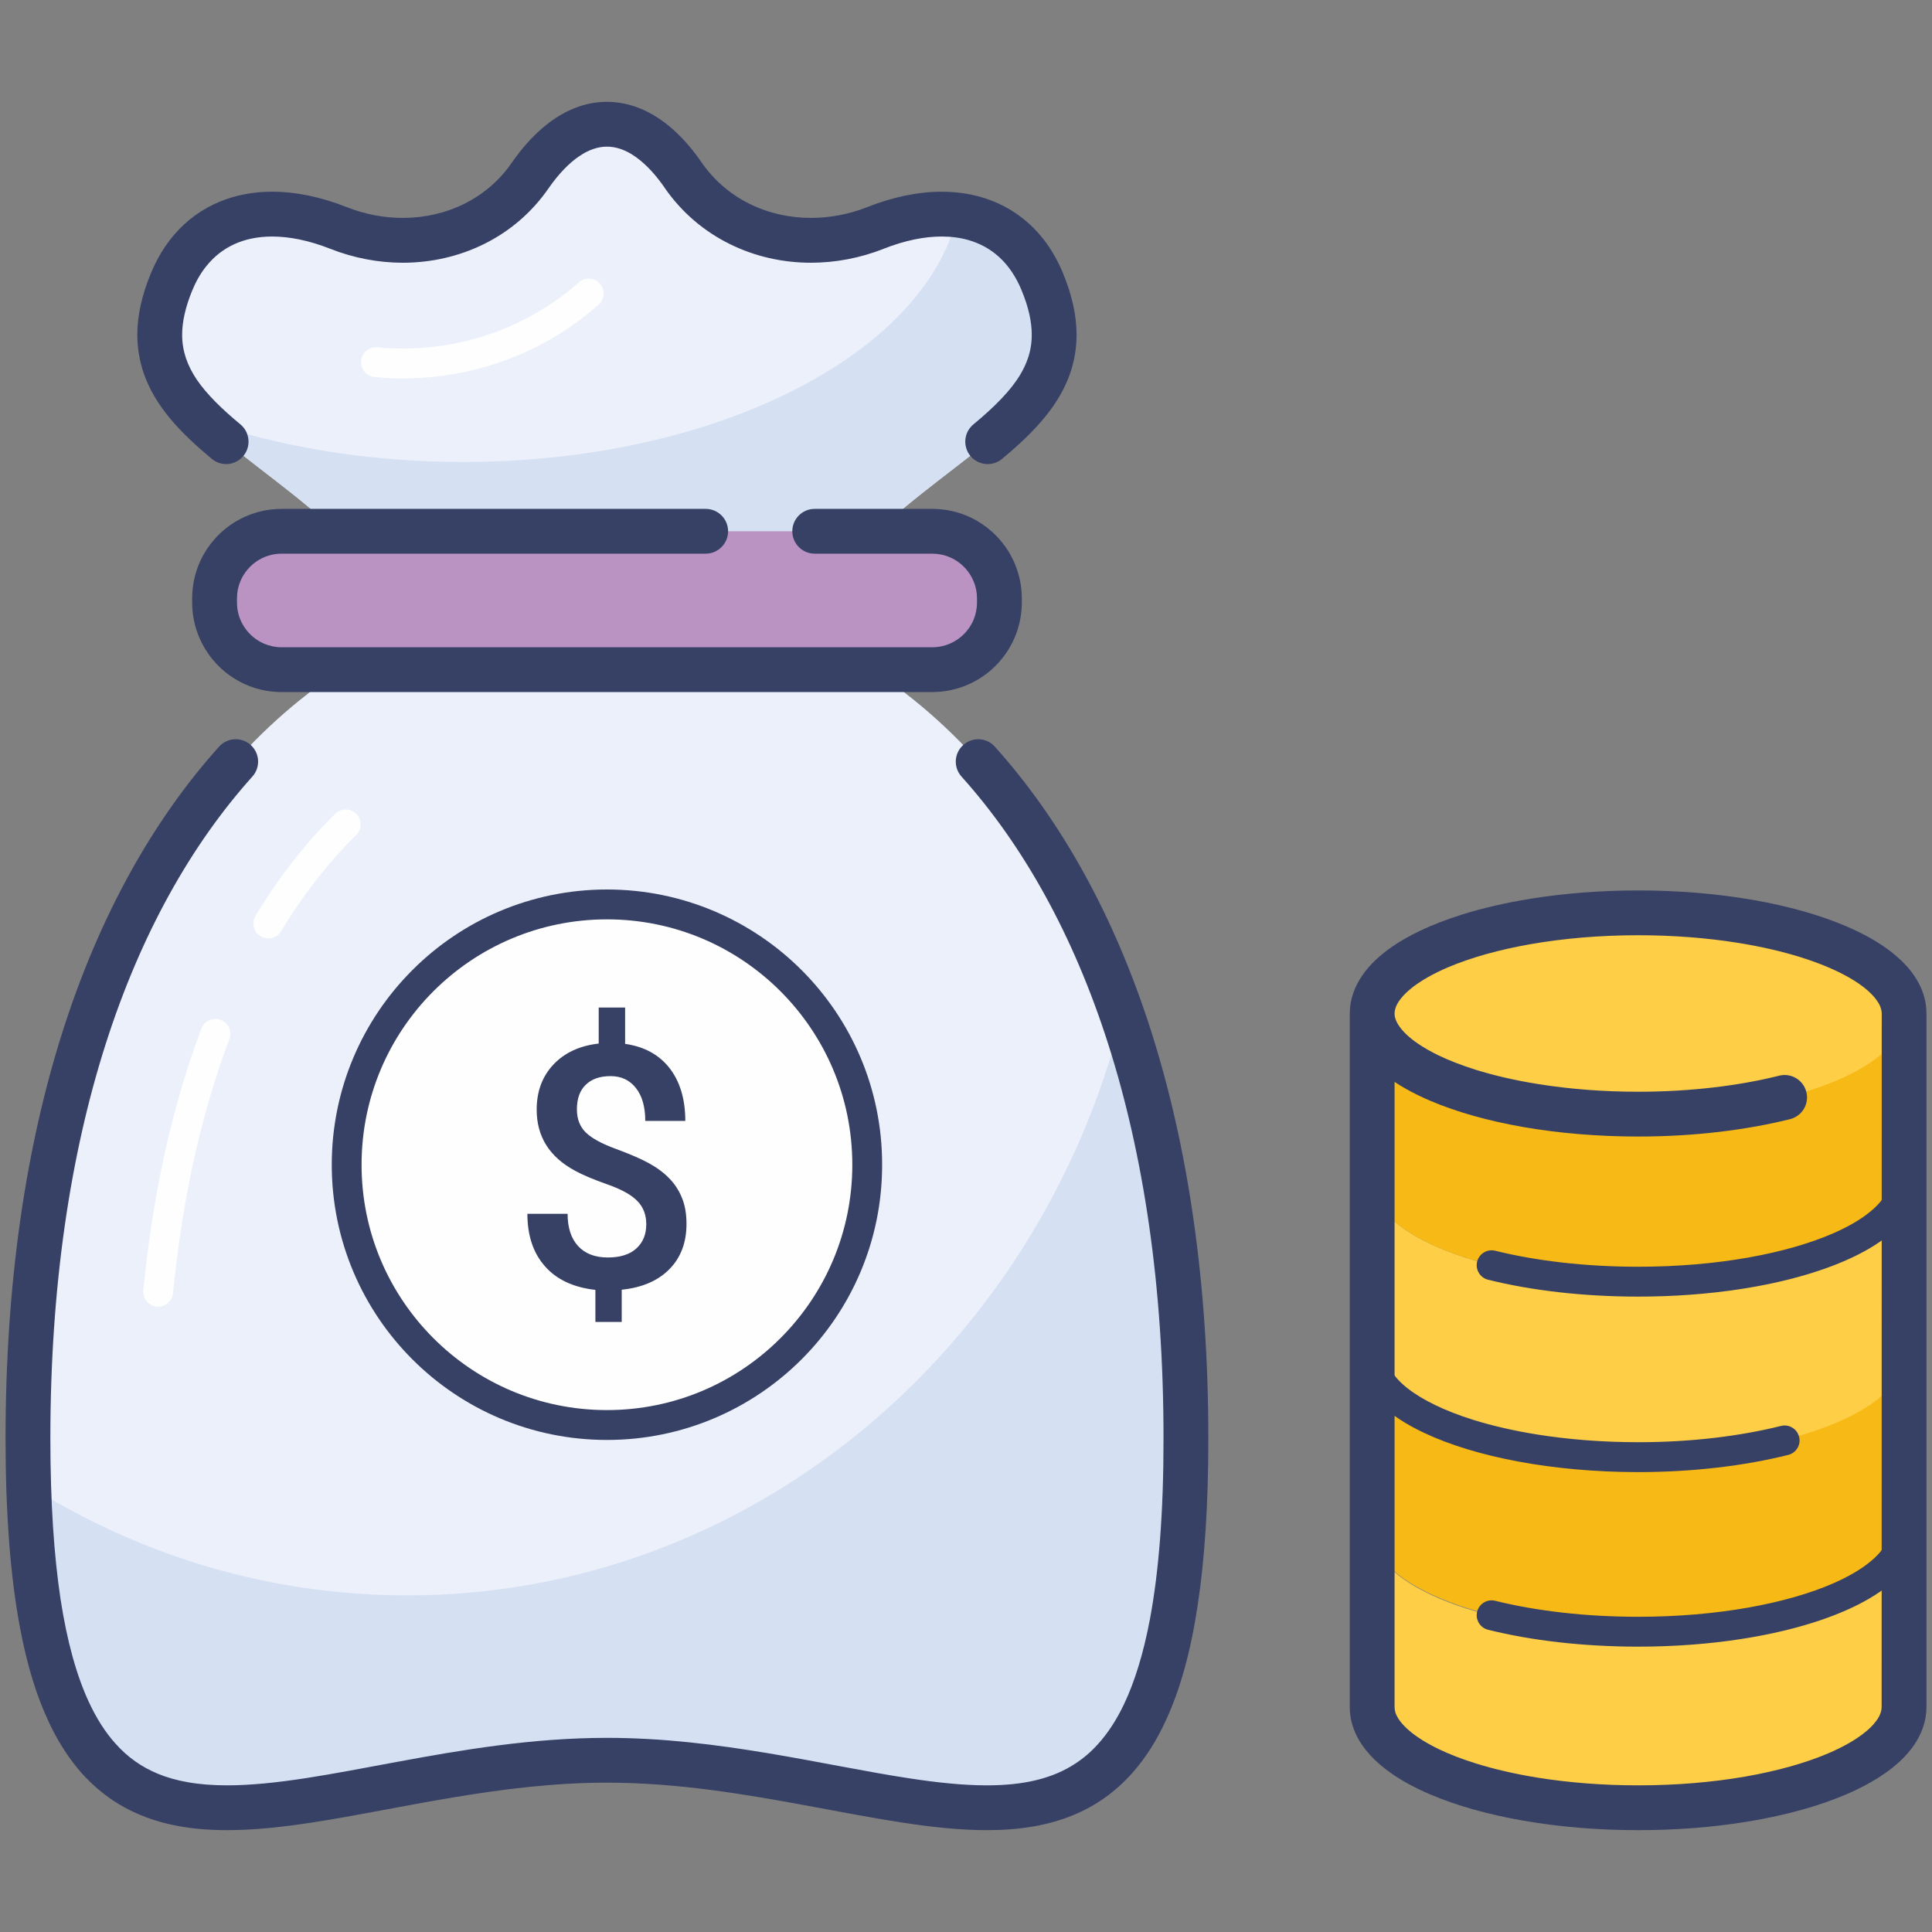 <?xml version="1.0" encoding="UTF-8"?> <!-- Creator: CorelDRAW 2018 (64-Bit) --> <svg xmlns="http://www.w3.org/2000/svg" xmlns:xlink="http://www.w3.org/1999/xlink" xml:space="preserve" width="100mm" height="100mm" style="shape-rendering:geometricPrecision; text-rendering:geometricPrecision; image-rendering:optimizeQuality; fill-rule:evenodd; clip-rule:evenodd" viewBox="0 0 10000 10000"><rect x="0" y="0" width="10000" height="10000" fill="#808080" stroke="none"/> <defs> <style type="text/css"> <![CDATA[ .fil3 {fill:#FEFEFE;fill-rule:nonzero} .fil5 {fill:#FECE46;fill-rule:nonzero} .fil6 {fill:#F7B915;fill-rule:nonzero} .fil0 {fill:#EBF0FA;fill-rule:nonzero} .fil1 {fill:#D5E0F3;fill-rule:nonzero} .fil4 {fill:#BA93C3;fill-rule:nonzero} .fil2 {fill:#374065;fill-rule:nonzero} ]]> </style> </defs> <g id="Слой_x0020_1">  <g id="_2577323539328"> <path class="fil0" d="M6138.57 7444.6c0,2856.59 -1341.7,1666.44 -2996.81,1666.44 -1655.58,0 -2996.81,1190.15 -2996.81,-1666.44 0,-1877.58 579.65,-3180.7 1447.45,-3853.03 310.06,-240.05 311.49,-713.05 10,-963.49 -486.29,-403.89 -945.43,-612.93 -713.48,-1170.9 135.26,-328.12 463.43,-434.9 863.51,-277.15 358.17,141.74 772.54,46.15 992.59,-272.49 117.64,-168.8 252.9,-264.53 396.74,-264.53 143.37,0 278.63,95.73 394.85,264.53 221.47,318.64 634.41,414.23 994.49,272.49 399.6,-157.75 727.77,-50.97 863.51,277.15 231.95,557.97 -228.14,767.01 -713.96,1170.62 -301.49,250.53 -300.06,723.43 9.53,963.53 868.27,672.28 1448.39,1975.41 1448.39,3853.27z"></path> <path class="fil1" d="M1821.49 3062.13l2640.07 0c12.38,-162.13 83.35,-321.31 219.09,-434.9 485.82,-403.18 946.39,-611.8 713.96,-1169.53 -82.88,-200.66 -237.67,-318.59 -438.19,-342.5 -173.84,721.77 -1254.07,1276.12 -2561.95,1276.12 -492.49,0 -954.49,-79.63 -1346.47,-215.04 145.27,143.36 347.21,280.43 554.4,452.47 136.22,112.93 207.19,271.53 219.09,433.38z"></path> <path class="fil1" d="M6138.57 7445.18c0,2856.58 -1341.7,1666.43 -2996.81,1666.43 -1606.04,0 -2917.26,1120.04 -2993.95,-1422.77 573.45,361.7 1243.12,568.79 1959.93,568.79 1773.23,0 3267.82,-1272.93 3700.77,-3001.67 211.94,607.03 330.06,1338.28 330.06,2189.22z"></path> <path class="fil2" d="M5186.47 2375.27c104.31,-86.92 198.14,-175.37 269.1,-279.49 35.25,-51.96 64.78,-108.02 85.26,-168.79 20.48,-60.78 31.44,-126.08 31.44,-194.37 0,-100.5 -23.82,-206.72 -70.97,-319.88l0.47 0.24c-27.62,-66.06 -62.39,-126.03 -103.83,-178.56 -62.39,-78.83 -141.45,-140.6 -230.52,-181.28 -89.54,-40.91 -189.09,-60.92 -293.39,-60.77 -122.41,0 -251.96,27.1 -385.8,79.82l0 0c-94.78,37.44 -193.85,55.73 -290.53,55.73 -112.41,0 -221,-24.58 -317.69,-72.68 -97.16,-47.92 -181.94,-118.88 -248.15,-213.81l0.48 0.43c-64.3,-93.35 -136.22,-170.18 -217.66,-225.81 -40.96,-27.67 -84.78,-50.01 -130.51,-65.39 -45.72,-15.24 -93.82,-23.49 -142.41,-23.49 -49.05,0 -97.16,8.25 -142.88,23.49 -68.59,23.05 -131.93,61.49 -189.57,110.78 -58.1,49.49 -110.97,109.97 -159.55,179.75l-0.48 0.53c-65.25,94.78 -150.03,165.6 -246.72,213.52 -96.68,47.96 -205.75,72.68 -317.68,72.68 -96.69,0 -195.28,-18.29 -290.06,-55.73l0 0c-133.36,-52.72 -262.91,-79.82 -385.79,-79.82 -69.54,0 -137.18,8.81 -200.52,26.81 -95.73,27.01 -182.9,75.21 -255.29,142.27 -72.88,67.11 -130.5,152.31 -171.47,251.53l0 -0.24c-47.15,113.31 -70.96,219.52 -70.96,320.11 0,68.35 11.43,133.46 31.43,194.28 30.49,91.26 81.45,171.47 142.41,244.1 61.44,72.68 133.36,138.79 211.95,204.04 49.06,40.96 121.93,34.25 162.89,-14.96 40.96,-49.19 34.29,-122.4 -14.77,-163.36 -97.16,-80.5 -174.79,-156.65 -225.75,-231.38 -25.25,-37.49 -43.82,-74.21 -56.68,-112.12 -12.39,-37.87 -19.53,-76.83 -19.53,-120.6 0,-64.11 15.24,-139.46 52.87,-231.09l0.47 -0.29c19.53,-47.82 43.35,-88.49 70.97,-122.83 40.96,-51.3 89.07,-88.73 145.27,-114.6 56.2,-25.72 121.45,-39.82 196.71,-39.82 88.11,0 189.56,19.82 300.53,63.54l0 0c121.94,48.1 249.1,72.01 375.32,72.16 145.74,0 290.06,-32.3 420.56,-96.88 130.51,-64.39 246.72,-161.8 334.83,-289.68l-0.47 0.58c52.87,-75.88 107.64,-131.51 159.08,-165.9 25.24,-17.29 50.01,-29.62 73.82,-37.43 23.34,-7.86 45.73,-11.58 69.06,-11.58 22.87,0 45.25,3.72 69.07,11.58 35.24,11.71 72.87,33.38 111.93,67.06 39.52,33.53 79.53,78.97 118.59,135.69l0 0.43c88.59,127.6 205.28,224.86 335.78,289.25 130.03,64.58 274.35,96.88 420.57,96.88 126.21,-0.15 253.86,-24.06 375.79,-71.97l0 -0.19c110.97,-43.86 212.42,-63.54 300.54,-63.54 50.01,0 96.21,6.29 137.64,18.01 62.4,17.91 115.27,47.39 161.47,89.59 45.72,42.34 84.3,97.97 114.3,169.65l0 0.29c38.11,91.63 52.87,166.84 52.87,230.86 0,43.72 -6.67,82.73 -19.52,120.73 -9.53,28.34 -22.39,56.16 -39.06,84.12 -24.77,41.77 -58.11,84.11 -99.54,127.17 -40.97,43.15 -89.55,87.06 -144.32,132.31 -49.06,40.96 -55.73,114.02 -14.77,163.36 40.97,49.21 113.84,55.92 163.37,14.96z"></path> <path class="fil2" d="M1133.73 3864.77c-341.02,379.7 -617.27,871.89 -808.26,1470.11 -190.99,598.41 -296.73,1302.98 -296.73,2109.72 0,394.47 25.25,715.34 74.3,977.49 36.67,196.61 87.16,360.55 152.41,497.2 48.59,102.45 105.74,189.8 170.99,262.43 49.53,54.54 103.36,100.64 160.51,138.65 86.68,57.15 180.99,95.59 279.58,119.36 99.07,23.72 202.43,33.1 309.11,33.1 140.51,0 287.68,-16.19 440.57,-39.67 230.05,-35.39 474.86,-87.21 730.63,-129.98 255.77,-42.63 522.01,-76.16 794.92,-76.16 363.41,0 715.87,59.68 1046.41,121.02 165.27,30.63 325.31,61.49 478.67,85.12 153.37,23.48 300.54,39.67 441.05,39.67 84.3,0 166.22,-5.9 245.76,-20 69.54,-12.43 137.17,-31.3 201.94,-58.11 113.84,-46.82 218.14,-119.07 306.26,-219.14 66.68,-75.02 124.31,-165.18 172.89,-271.34 73.83,-159.32 128.13,-354.55 164.32,-594.65 36.68,-240.05 55.25,-525.16 55.25,-864.99 0,-806.74 -105.74,-1511.31 -296.73,-2109.58 -190.99,-598.36 -467.23,-1090.55 -808.26,-1470.25 -42.86,-47.63 -115.74,-51.68 -163.36,-8.76 -48.11,42.77 -51.92,115.97 -9.06,163.65 315.78,351.69 577.27,813.98 759.69,1385.81 182.41,571.69 286.25,1252.63 285.77,2039.13 0.48,384.56 -24.77,692.29 -70.02,934.86 -34.29,181.85 -80.01,326.74 -133.83,440.19 -40.49,85.25 -85.73,152.89 -134.32,206.71 -36.2,40.48 -74.77,73.34 -116.21,100.59 -61.44,40.67 -129.07,68.92 -205.76,87.35 -76.2,18.43 -161.46,26.67 -254.33,26.67 -122.89,0 -259.11,-14.38 -405.8,-37.01 -221,-33.81 -465.34,-85.68 -727.3,-129.4 -261.95,-43.73 -541.54,-79.4 -833.03,-79.4 -389.12,0 -756.34,63.35 -1089.27,124.83 -166.22,30.87 -324.35,61.35 -471.05,83.97 -147.17,22.63 -283.39,37.01 -405.8,37.01 -73.82,0 -142.41,-5.14 -205.28,-16.48 -55.72,-9.76 -106.69,-24.29 -154.32,-44 -82.87,-34.54 -155.26,-84.26 -220.99,-158.61 -49.54,-55.77 -95.26,-125.93 -136.22,-214.66 -61.44,-133.03 -111.45,-307.83 -145.75,-532.4 -33.81,-224.71 -52.39,-499.05 -52.39,-830.22 0,-786.5 103.36,-1467.44 285.78,-2039.13 182.42,-571.83 443.9,-1034.12 759.68,-1385.81 42.86,-47.68 39.05,-120.88 -8.58,-163.65 -47.63,-42.78 -120.98,-38.87 -163.84,8.76z"></path> <path class="fil3" d="M2996.02 1461.51c-245.29,217.43 -568.21,342.36 -911.14,342.36 -43.82,0 -87.64,-2.24 -131.93,-6.29 -42.39,-3.91 -80.02,27.53 -83.83,70.01 -3.81,42.49 27.15,80.07 70.01,83.97 47.63,4.34 96.69,7.01 145.75,7.01 380.55,0 740.15,-138.8 1013.54,-381.51 31.91,-28.34 35.25,-77.16 6.67,-109.12 -28.58,-31.86 -77.16,-34.82 -109.07,-6.43z"></path> <path class="fil3" d="M1042.28 5323.97c-163.84,435.9 -255.29,895.19 -300.54,1354.57 -4.28,42.48 26.68,80.21 69.07,84.54 42.39,4.19 80.49,-26.86 84.78,-69.35 44.29,-449.09 133.36,-895.32 291.49,-1315.36 15.23,-40.01 -5.24,-84.59 -45.25,-99.5 -40.01,-15.1 -84.31,5.14 -99.55,45.1z"></path> <path class="fil3" d="M1734.81 4212.17c-159.56,157.8 -297.21,336.5 -411.99,527.83 -21.91,36.63 -10.48,83.97 26.19,106.07 36.68,21.95 84.31,10.19 106.22,-26.44 109.07,-181.08 238.62,-349.6 388.17,-497.29 30.48,-30.05 30.96,-78.97 0.95,-109.31 -30,-30.43 -79.06,-30.72 -109.54,-0.86z"></path> <path class="fil3" d="M4488.71 6028.6c0,744.1 -602.98,1347.23 -1346.95,1347.23 -744.44,0 -1347.42,-603.13 -1347.42,-1347.23 0,-744.02 602.98,-1347.28 1347.42,-1347.28 743.97,0 1346.95,603.26 1346.95,1347.28z"></path> <path class="fil2" d="M4488.71 6028.6l-77.16 0c0,350.88 -141.93,667.94 -371.98,897.94 -230.05,230.05 -546.78,372.03 -897.81,372.03 -351.02,0 -668.23,-141.98 -898.28,-372.03 -230.04,-230 -371.98,-547.06 -371.98,-897.94 0,-350.93 141.94,-667.86 371.98,-898 230.05,-229.91 547.26,-371.88 898.28,-372.03 351.03,0.15 667.76,142.12 897.81,372.03 230.05,230.14 371.98,547.07 371.98,898l154.32 0c0.47,-393.13 -159.08,-749.73 -416.75,-1007.31 -257.68,-257.67 -614.42,-417.27 -1007.36,-417.27 -393.41,0 -750.15,159.6 -1007.35,417.27 -257.67,257.58 -417.22,614.18 -417.22,1007.31 0,393.08 159.55,749.68 417.22,1007.25 257.2,257.67 613.94,417.28 1007.35,417.28 392.94,0 749.68,-159.61 1007.36,-417.28 257.67,-257.57 417.22,-614.17 416.75,-1007.25l-77.16 0z"></path> <path class="fil2" d="M3345.14 6336.71c0,-48.49 -15.24,-88.59 -46.2,-120.31 -30.48,-31.58 -81.92,-60.11 -153.84,-85.55 -71.92,-25.43 -128.12,-48.86 -167.66,-70.58 -133.35,-71.4 -199.56,-176.9 -199.56,-316.64 0,-94.59 29.05,-172.56 86.68,-233.62 57.64,-61.06 135.75,-97.3 234.34,-108.59l0 -186.57 136.69 0 0 188.23c99.55,14.25 176.23,56.3 230.53,126.18 53.82,69.86 80.97,160.7 80.97,272.53l-207.19 0c0,-71.83 -15.72,-128.46 -48.11,-169.8 -32.38,-41.34 -76.2,-62.06 -131.45,-62.06 -54.77,0 -97.64,14.81 -128.12,44.44 -30.96,29.62 -46.2,72.25 -46.2,127.6 0,49.63 15.24,89.3 45.72,119.35 30.49,29.87 81.92,58.26 155.27,85.07 72.87,26.86 130.5,51.72 171.94,74.49 41.44,22.82 76.68,48.92 105.26,78.4 28.58,29.34 50.49,63.15 65.73,101.3 15.72,38.15 23.34,83.02 23.34,134.32 0,96.4 -29.53,174.65 -88.59,234.47 -59.06,59.97 -141.46,95.31 -246.72,106.22l0 166.84 -136.22 0 0 -165.98c-112.88,-12.58 -200.04,-53.11 -260.53,-121.6 -60.96,-68.49 -91.45,-159.18 -91.45,-272.06l208.14 0c0,71.83 18.1,127.41 54.3,166.84 36.2,39.39 87.64,59.11 153.84,59.11 64.78,0 114.31,-15.81 148.12,-47.1 34.3,-31.44 50.97,-73.06 50.97,-124.93z"></path> <path class="fil4" d="M4824.97 3466.26l-3366.89 0c-191.94,0 -347.69,-155.7 -347.69,-347.55l0 -21.38c0,-191.85 155.75,-347.55 347.69,-347.55l3366.89 0c192.42,0 347.69,155.7 347.69,347.55l0 21.38c0,191.85 -155.27,347.55 -347.69,347.55z"></path> <path class="fil2" d="M3652.34 2633.94l-2194.26 0c-63.82,0 -124.78,13.01 -180.51,36.49 -83.35,35.2 -153.84,93.87 -203.85,167.65 -50.01,73.92 -79.06,163.65 -79.06,259.25l0 21.38c0,63.58 12.85,124.93 36.67,180.42 35.25,83.25 93.35,153.84 167.65,203.75 73.83,50.01 163.37,79.35 259.1,79.21l3366.89 0c63.82,0 125.26,-13 180.51,-36.48 83.35,-35.2 153.84,-93.78 203.85,-167.7 50.01,-73.88 79.54,-163.61 79.54,-259.2l0 -21.38c0,-63.59 -13.33,-124.94 -36.67,-180.43 -35.25,-83.3 -93.83,-153.83 -167.65,-203.75 -73.83,-50.01 -163.85,-79.21 -259.58,-79.21l-608.22 0c-63.83,0 -115.74,51.82 -115.74,115.84 0,64.15 51.91,115.97 115.74,115.97l608.22 0c32.38,0 62.87,6.48 90.49,18.2 41.44,17.43 76.69,46.96 101.93,83.97 24.77,37.19 39.53,81.06 39.53,129.41l0 21.38c0,32.29 -6.67,62.49 -18.1,90.11 -17.62,41.39 -47.15,77.02 -84.3,101.88 -37.15,25.06 -80.97,39.58 -129.55,39.58l-3366.89 0c-32.38,0 -62.39,-6.47 -90.02,-18.19 -41.43,-17.48 -77.15,-46.97 -101.92,-83.97 -25.24,-37.2 -39.53,-81.07 -39.53,-129.41l0 -21.38c0,-32.3 6.19,-62.5 18.09,-90.17 17.63,-41.34 47.16,-76.97 83.83,-101.83 37.15,-25.05 80.97,-39.58 129.55,-39.58l2194.26 0c64.3,0 116.22,-51.82 116.22,-115.97 0,-64.02 -51.92,-115.84 -116.22,-115.84z"></path> <path class="fil5" d="M9855.05 7967.95l0 867.94c0,287.87 -615.36,521.06 -1375.52,521.06 -760.16,0 -1377.42,-233.19 -1377.42,-521.06l0 -867.94 4.76 0c52.87,268.72 647.75,481.24 1372.66,481.24 724.44,0 1317.89,-212.52 1371.24,-481.24l4.28 0z"></path> <path class="fil5" d="M9855.05 6153.24l0 867.94c0,287.73 -615.36,520.97 -1375.52,520.97 -760.16,0 -1377.42,-233.24 -1377.42,-520.97l0 -867.94 4.76 0c52.87,268.58 647.75,481.15 1372.66,481.15 724.44,0 1317.89,-212.57 1371.24,-481.15l4.28 0z"></path> <path class="fil6" d="M9855.05 7056.67l0 867.94c0,287.86 -615.36,521.11 -1375.52,521.11 -760.16,0 -1377.42,-233.25 -1377.42,-521.11l0 -867.94 4.76 0c52.87,268.58 647.75,481.28 1372.66,481.28 724.44,0 1317.89,-212.7 1371.24,-481.28l4.28 0z"></path> <path class="fil6" d="M9855.05 5245.34l0 867.94c0,287.87 -615.36,521.11 -1375.52,521.11 -760.16,0 -1377.42,-233.24 -1377.42,-521.11l0 -867.94 2752.94 0z"></path> <path class="fil5" d="M9855.53 5245.86c0,287.73 -616.32,521.11 -1376.47,521.11 -760.16,0 -1376,-233.38 -1376,-521.11 0,-287.72 615.84,-520.96 1376,-520.96 760.15,0 1376.47,233.24 1376.47,520.96z"></path> <path class="fil2" d="M9209.21 5567.69c-205.76,51.58 -458.67,83.16 -729.68,83.16 -183.85,0 -359.12,-14.24 -517.25,-39.58 -119.07,-18.95 -228.14,-44.25 -323.87,-74.16 -71.92,-22.53 -136.7,-47.67 -191.95,-74.2 -41.44,-20.01 -77.63,-40.82 -108.12,-61.77 -45.72,-31.16 -77.63,-62.78 -95.73,-89.45 -9.53,-13.39 -15.24,-25.44 -19.05,-36.2 -3.81,-10.77 -5.24,-20.1 -5.24,-29.77 0,-63.97 -51.92,-115.83 -115.74,-115.83 -64.3,0 -116.21,51.86 -116.21,115.83l0 3590.17c0,28.34 3.81,56.44 10.95,83.4 13.81,50.63 38.58,96.44 70.97,137.12 28.1,35.77 61.44,67.87 99.54,97.54 66.21,51.68 145.75,95.98 237.19,134.84 136.7,57.97 299.12,103.55 481.06,135.12 181.94,31.58 382.46,48.92 593.45,48.92 195.76,0 382.94,-14.96 553.93,-42.34 128.12,-20.53 247.67,-48.1 355.79,-81.87 80.96,-25.34 155.74,-54.11 222.9,-86.55 50.48,-24.29 96.68,-50.72 138.6,-79.49 62.87,-43.2 115.74,-91.69 155.74,-149.22 19.53,-28.67 35.73,-59.68 47.16,-92.97 11.43,-33.25 17.62,-68.59 17.62,-104.5l0 -3590.03c0,-28.34 -3.81,-56.44 -10.96,-83.4 -13.33,-50.43 -38.57,-96.3 -70.49,-137.07 -28.1,-35.67 -61.91,-67.82 -99.54,-97.4 -66.2,-51.73 -145.75,-96.02 -237.19,-134.89 -136.22,-58.01 -299.11,-103.54 -480.58,-135.26 -181.46,-31.44 -381.98,-48.92 -592.98,-48.92 -195.75,0 -382.93,15.1 -554.4,42.49 -128.12,20.52 -247.67,48.05 -355.79,81.73 -81.44,25.43 -156.22,54.25 -223.37,86.68 -50.49,24.29 -97.17,50.68 -139.08,79.35 -62.4,43.2 -115.74,91.69 -155.27,149.08 -20,28.82 -36.2,59.82 -47.63,93.12 -11.43,33.1 -17.62,68.58 -17.62,104.35 0,64.16 51.91,116.02 116.21,116.02 63.82,0 115.74,-51.86 115.74,-116.02 0,-7.53 0.95,-14.96 3.34,-23.05 3.81,-15.1 12.38,-33.1 29.05,-53.92 14.28,-18.05 34.29,-37.91 60.01,-58.15 45.25,-35.34 108.12,-71.4 184.8,-104.12 115.74,-49.15 262.91,-91.11 430.57,-120.17 167.17,-29.05 355.31,-45.53 553.44,-45.53 184.33,0 359.12,14.24 517.25,39.53 118.12,19.01 227.19,44.29 323.4,74.21 71.45,22.48 136.22,47.48 191.47,74.2 41.44,19.96 77.63,40.77 108.12,61.63 45.72,31.3 77.63,62.88 95.73,89.55 9.53,13.43 15.24,25.43 19.05,36.19 3.34,10.77 5.24,20.15 5.24,29.63l-0.48 3590.17c0,7.67 -0.95,15.1 -3.33,23.34 -3.81,15.05 -12.38,33.1 -29.05,53.91 -13.82,18.2 -33.82,38.01 -60.01,58.16 -44.77,35.34 -107.65,71.39 -184.33,104.11 -115.26,49.16 -262.43,91.12 -429.61,120.17 -167.18,29.06 -355.31,45.39 -553.45,45.39 -184.32,0 -359.6,-14.09 -517.73,-39.39 -118.59,-19 -227.66,-44.29 -323.39,-74.2 -72.4,-22.53 -136.7,-47.68 -191.95,-74.21 -41.44,-20 -77.63,-40.81 -108.12,-61.77 -45.72,-31.15 -77.63,-62.73 -96.21,-89.45 -9.05,-13.38 -15.24,-25.53 -19.05,-36.15 -3.33,-10.91 -4.76,-20.29 -4.76,-29.91l0 -3590.03c0,-30.57 -12.38,-60.48 -33.82,-82.01 -21.43,-21.68 -51.44,-33.96 -81.92,-33.96 -30.48,0 -60.49,12.28 -81.92,33.96 -21.91,21.53 -34.29,51.44 -34.29,81.87 0,28.39 3.81,56.49 11.43,83.45 13.33,50.44 38.58,96.3 70.49,137.07 28.1,35.63 61.44,67.78 99.54,97.4 66.21,51.73 146.22,96.02 237.19,134.84 136.7,58.01 299.59,103.59 481.06,135.32 181.94,31.43 382.46,48.91 593.45,48.91 289.11,0 558.69,-33.44 785.88,-90.02 61.92,-15.62 100.02,-78.54 84.3,-140.55 -15.72,-62.21 -78.58,-99.98 -140.5,-84.45z"></path> <path class="fil2" d="M9218.26 7380.59c-209.09,52.39 -464.86,84.4 -738.73,84.26 -185.75,0 -362.93,-14.25 -523.44,-39.96 -120.5,-19.3 -231.47,-44.87 -329.59,-75.45 -146.7,-45.72 -264.34,-103.31 -340.55,-163.23 -38.1,-29.76 -65.25,-59.96 -82.39,-87.63 -8.58,-13.95 -14.3,-27.24 -18.1,-39.96 -3.81,-12.72 -5.72,-24.86 -5.72,-37.3 0,-42.76 -34.77,-77.3 -77.16,-77.3 -42.86,0 -77.63,34.54 -77.63,77.3 0,49.87 13.81,98.22 37.62,141.7 20.48,38.15 48.58,72.92 81.92,104.93 58.59,56.06 134.32,104.54 223.86,147.17 134.31,63.73 300.54,114.31 489.15,149.51 188.13,35.24 399.13,54.77 622.03,54.91 286.25,-0.14 552.97,-33.1 776.35,-89.02 41.44,-10.33 66.68,-52.24 56.21,-93.58 -10.48,-41.54 -52.4,-66.69 -93.36,-56.35l-0.47 0z"></path> <path class="fil2" d="M7702.23 6623.86c225.28,55.92 492.01,87.35 777.3,87.35 185.28,0 361.98,-13.57 524.4,-38.15 243.86,-37.15 455.33,-98.92 616.31,-180.65 80.5,-41.11 148.61,-87.36 201.48,-140.46 26.67,-26.58 49.05,-55.06 67.15,-85.68 18.1,-30.59 30.96,-63.59 38.1,-98.22l-76.2 -14.81 0 77.26 4.76 0c42.87,0 77.16,-34.63 77.16,-77.26 0,-42.77 -34.29,-77.3 -77.16,-77.3l-4.76 0c-36.68,0 -68.59,26.29 -75.73,62.49 -4.29,20.95 -13.82,43.29 -30.96,67.49 -15.24,21.1 -36.2,43.2 -63.35,65.25 -46.67,38.87 -111.45,77.16 -190.51,111.78 -118.6,51.97 -269.58,95.74 -441.52,126.22 -171.94,30.29 -365.32,47.49 -569.17,47.49 -273.86,0 -529.63,-30.48 -740.15,-82.74 -41.44,-10.33 -83.35,14.96 -93.83,56.35 -10,41.48 15.24,83.4 56.68,93.59z"></path> <path class="fil2" d="M7702.23 8435.67c225.28,55.91 492.01,87.34 777.3,87.34 185.28,0 361.98,-13.57 524.4,-38.15 243.86,-37.19 455.33,-98.97 616.31,-180.7 80.5,-41.1 148.61,-87.35 201.48,-140.46 26.67,-26.53 49.05,-55.06 67.15,-85.63 18.1,-30.77 30.96,-63.73 38.1,-98.26l-76.2 -14.82 0 77.26 4.76 0c42.87,0 77.16,-34.63 77.16,-77.26 0,-42.77 -34.29,-77.3 -77.16,-77.3l-4.76 0c-36.68,0 -68.59,26.3 -75.73,62.49 -4.29,20.96 -13.82,43.35 -30.96,67.49 -15.24,21.1 -36.2,43.2 -63.35,65.25 -46.67,38.73 -111.45,77.16 -190.51,111.84 -118.6,51.96 -269.58,95.68 -441.52,126.17 -171.94,30.29 -365.32,47.48 -569.17,47.48 -273.86,0 -529.63,-30.43 -740.15,-82.68 -41.44,-10.39 -83.35,14.91 -93.83,56.3 -10,41.48 15.24,83.44 56.68,93.64z"></path> </g> </g> </svg> 